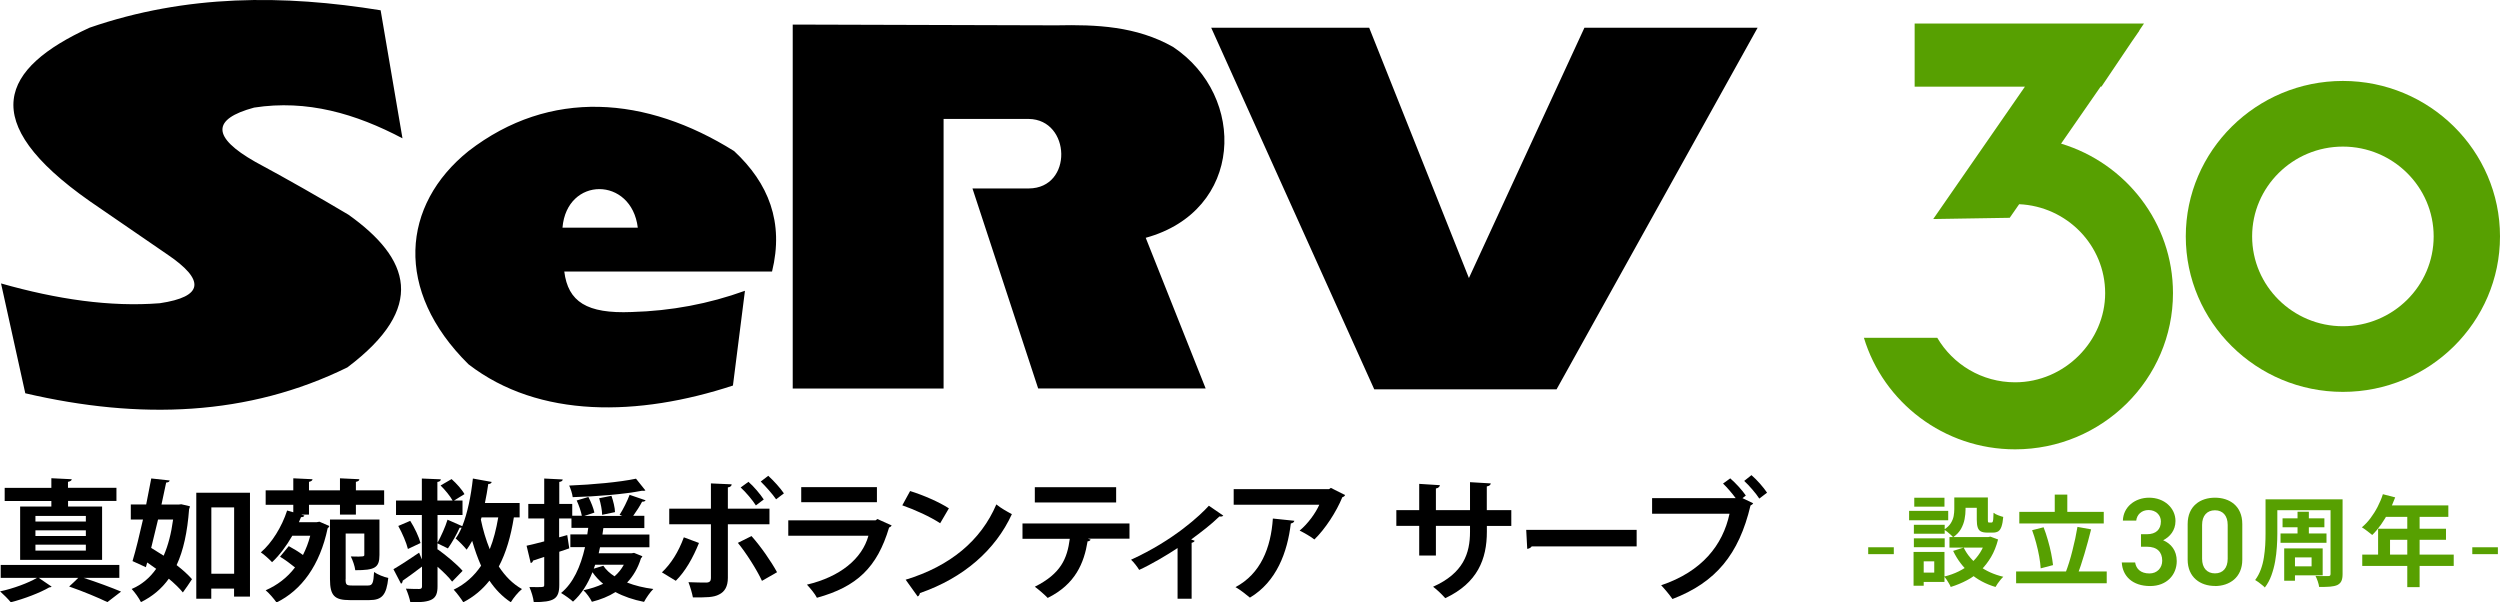 <svg width="249" height="60" viewBox="0 0 249 60" fill="none" xmlns="http://www.w3.org/2000/svg">
<g clip-path="url(#clip0_2172_804)">
<path d="M186.073 55.193V54.508H188.623V55.193H186.073Z" fill="#57A001"/>
<path d="M190.147 50.885H194.042V51.816H190.147V50.885ZM190.591 54.97H191.601V58.339H190.591V54.97ZM190.622 52.27H193.692V53.162H190.622V52.27ZM190.622 53.616H193.692V54.501H190.622V53.616ZM190.661 49.577H193.669V50.462H190.661V49.577ZM191.166 54.97H193.669V57.962H191.166V57.031H192.651V55.908H191.166V54.977V54.97ZM194.648 49.547H195.768V50.739C195.768 51.047 195.737 51.37 195.674 51.7C195.612 52.039 195.488 52.362 195.317 52.677C195.138 52.993 194.874 53.27 194.532 53.508C194.47 53.439 194.392 53.347 194.275 53.247C194.166 53.147 194.05 53.047 193.933 52.954C193.817 52.862 193.715 52.793 193.638 52.747C193.941 52.547 194.166 52.331 194.306 52.1C194.446 51.87 194.539 51.639 194.586 51.393C194.625 51.154 194.648 50.924 194.648 50.708V49.531V49.547ZM197.804 53.493H198.03L198.24 53.447L199.009 53.731C198.838 54.393 198.605 54.977 198.31 55.477C198.014 55.977 197.664 56.431 197.268 56.816C196.864 57.2 196.413 57.531 195.908 57.793C195.402 58.062 194.866 58.285 194.291 58.462C194.252 58.354 194.197 58.239 194.12 58.116C194.042 57.993 193.972 57.862 193.887 57.739C193.801 57.616 193.723 57.508 193.653 57.424C194.159 57.3 194.641 57.131 195.091 56.908C195.542 56.685 195.946 56.424 196.304 56.108C196.662 55.793 196.973 55.431 197.229 55.024C197.486 54.616 197.672 54.162 197.797 53.67V53.493H197.804ZM194.166 53.493H198.271V54.539H194.166V53.493ZM195.589 54.547C195.923 55.247 196.436 55.847 197.113 56.354C197.789 56.862 198.597 57.224 199.53 57.447C199.445 57.524 199.351 57.624 199.25 57.747C199.149 57.87 199.056 57.993 198.97 58.116C198.885 58.239 198.815 58.362 198.753 58.462C197.765 58.17 196.926 57.716 196.219 57.1C195.519 56.493 194.951 55.747 194.532 54.87L195.581 54.539L195.589 54.547ZM195.099 49.547H197.486V50.577H195.099V49.547ZM196.872 49.547H197.991V51.754C197.991 51.885 197.999 51.97 198.014 52.001C198.03 52.031 198.069 52.047 198.115 52.047H198.364C198.403 52.047 198.434 52.024 198.465 51.985C198.488 51.947 198.512 51.854 198.527 51.708C198.543 51.57 198.551 51.354 198.558 51.07C198.667 51.162 198.815 51.247 199.009 51.316C199.204 51.393 199.375 51.447 199.522 51.485C199.491 51.893 199.429 52.208 199.351 52.439C199.274 52.67 199.165 52.824 199.033 52.916C198.9 53.001 198.722 53.047 198.504 53.047H197.921C197.657 53.047 197.447 53.008 197.299 52.931C197.144 52.854 197.043 52.716 196.98 52.531C196.918 52.347 196.887 52.093 196.887 51.762V49.547H196.872Z" fill="#57A001"/>
<path d="M200.805 56.916H209.83V58.093H200.805V56.916ZM201.123 50.985H209.534V52.139H201.123V50.985ZM202.398 52.808L203.541 52.516C203.696 52.916 203.844 53.339 203.968 53.793C204.101 54.247 204.209 54.685 204.295 55.116C204.38 55.547 204.443 55.931 204.482 56.285L203.253 56.608C203.23 56.262 203.183 55.87 203.106 55.431C203.028 54.993 202.927 54.547 202.802 54.085C202.678 53.624 202.546 53.2 202.398 52.808ZM204.653 49.262H205.904V51.631H204.653V49.262ZM206.907 52.477L208.275 52.724C208.174 53.124 208.073 53.531 207.956 53.947C207.847 54.362 207.723 54.778 207.606 55.178C207.482 55.578 207.365 55.962 207.249 56.316C207.132 56.67 207.008 57.001 206.891 57.285L205.733 57.031C205.85 56.731 205.966 56.393 206.083 56.024C206.199 55.654 206.308 55.262 206.409 54.854C206.51 54.447 206.611 54.039 206.697 53.631C206.782 53.224 206.852 52.839 206.915 52.477H206.907Z" fill="#57A001"/>
<path d="M213.235 53.208H213.833C214.735 53.208 215.225 52.739 215.225 51.931C215.225 51.308 214.735 50.8 213.996 50.8C213.297 50.8 212.83 51.262 212.768 51.854H211.439C211.478 50.477 212.659 49.57 214.051 49.57C215.567 49.57 216.678 50.6 216.678 51.893C216.678 52.824 216.126 53.47 215.45 53.808C216.243 54.154 216.803 54.824 216.803 55.885C216.803 57.239 215.823 58.37 214.152 58.37C212.395 58.37 211.4 57.377 211.33 56.023H212.659C212.76 56.647 213.196 57.116 214.09 57.116C214.844 57.116 215.357 56.57 215.357 55.847C215.357 54.977 214.844 54.454 213.841 54.454H213.242V53.208H213.235Z" fill="#57A001"/>
<path d="M220.611 58.362C219.165 58.362 217.891 57.516 217.891 55.739V52.2C217.891 50.377 219.173 49.57 220.611 49.57C222.049 49.57 223.332 50.377 223.332 52.193V55.747C223.332 57.523 222.049 58.37 220.611 58.37V58.362ZM220.611 50.824C219.818 50.824 219.329 51.362 219.329 52.277V55.654C219.329 56.57 219.818 57.108 220.611 57.108C221.404 57.108 221.878 56.57 221.878 55.654V52.277C221.878 51.362 221.389 50.824 220.611 50.824Z" fill="#57A001"/>
<path d="M225.64 49.731H226.822V53.154C226.822 53.554 226.806 53.993 226.775 54.47C226.744 54.947 226.69 55.423 226.604 55.908C226.519 56.393 226.394 56.854 226.231 57.308C226.068 57.762 225.85 58.162 225.578 58.516C225.516 58.447 225.423 58.354 225.298 58.262C225.182 58.162 225.057 58.07 224.933 57.977C224.809 57.885 224.7 57.816 224.614 57.77C224.855 57.447 225.042 57.093 225.182 56.708C225.322 56.324 225.423 55.923 225.485 55.516C225.547 55.108 225.594 54.7 225.617 54.293C225.64 53.885 225.648 53.508 225.648 53.147V49.724L225.64 49.731ZM226.356 49.731H232.59V50.816H226.356V49.731ZM227.141 53.131H231.719V54.062H227.141V53.131ZM227.343 51.623H231.509V52.516H227.343V51.623ZM227.506 54.623H228.579V57.839H227.506V54.623ZM228.097 54.623H231.338V57.3H228.097V56.408H230.234V55.516H228.097V54.623ZM228.835 50.97H229.962V53.631H228.835V50.97ZM232.131 49.731H233.321V57.17C233.321 57.47 233.282 57.7 233.204 57.87C233.126 58.039 232.994 58.17 232.8 58.27C232.605 58.354 232.364 58.408 232.077 58.431C231.789 58.454 231.424 58.462 230.988 58.462C230.965 58.308 230.926 58.116 230.849 57.9C230.771 57.685 230.701 57.508 230.623 57.362C230.794 57.362 230.965 57.377 231.144 57.377C231.315 57.377 231.47 57.377 231.61 57.377H231.89C231.984 57.377 232.046 57.362 232.077 57.324C232.108 57.285 232.123 57.231 232.123 57.154V49.724L232.131 49.731Z" fill="#57A001"/>
<path d="M237.34 49.224L238.561 49.539C238.382 50.023 238.172 50.493 237.931 50.962C237.69 51.423 237.426 51.854 237.146 52.254C236.866 52.647 236.578 52.993 236.275 53.285C236.197 53.224 236.096 53.139 235.964 53.039C235.84 52.939 235.715 52.839 235.583 52.747C235.451 52.654 235.342 52.577 235.241 52.523C235.544 52.27 235.832 51.97 236.096 51.616C236.361 51.262 236.602 50.885 236.811 50.477C237.021 50.07 237.2 49.654 237.332 49.231L237.34 49.224ZM235.28 55.239H244.391V56.37H235.28V55.239ZM236.858 52.662H243.621V53.762H238.047V55.824H236.858V52.67V52.662ZM237.558 50.339H243.854V51.477H236.982L237.558 50.339ZM239.765 50.931H240.994V58.477H239.765V50.931Z" fill="#57A001"/>
<path d="M246.24 55.193V54.508H248.79V55.193H246.24Z" fill="#57A001"/>
<path fill-rule="evenodd" clip-rule="evenodd" d="M0.108 28.254C0.917 31.893 1.71 35.523 2.518 39.17C13.93 41.831 24.719 41.447 34.599 36.593C42.544 30.608 40.834 25.747 34.708 21.385C31.754 19.631 28.676 17.87 25.419 16.116C21.105 13.662 21.066 11.862 25.31 10.716C30.58 9.9 35.431 11.323 40.087 13.777C39.364 9.524 38.634 5.277 37.911 1.024C28.256 -0.538 18.586 -0.576 8.931 2.754C0.101 6.793 -2.418 12.07 8.931 20.031C11.489 21.785 14.054 23.547 16.604 25.3C20.498 27.916 20.273 29.554 15.92 30.201C10.968 30.593 5.666 29.808 0.108 28.231V28.254ZM56.202 27.039C56.575 30.054 58.448 31.262 62.918 31.077C66.844 30.97 70.598 30.262 74.197 28.962C73.793 32.108 73.404 35.247 73 38.401C63.602 41.485 53.706 41.716 46.664 36.285C39.217 28.931 40.002 20.401 46.664 15.047C54.787 8.77 64.379 9.577 73.117 15.047C76.553 18.247 78.1 22.139 76.895 27.047H56.194L56.202 27.039ZM56.023 22.677H63.524C62.903 17.562 56.451 17.547 56.023 22.677ZM78.947 38.7H93.981V11.847H102.47C106.667 11.908 106.893 18.739 102.47 18.77H96.857L103.402 38.693H120.084C118.102 33.693 116.104 28.693 114.114 23.685C123.862 21.008 124.22 9.608 116.843 4.677C113.174 2.6 109.201 2.439 105.198 2.524L78.955 2.447V38.7H78.947ZM120.636 2.762H136.37L146.304 27.693L157.809 2.762H175.058L155.034 38.777H136.875L120.636 2.762Z" fill="black"/>
<path d="M11.886 57.554H8.325C9.686 57.993 11.147 58.539 12.057 58.923L10.696 59.97C9.81 59.539 8.325 58.916 6.887 58.416C7.229 58.108 7.525 57.824 7.797 57.554H3.856L5.146 58.431C5.099 58.47 5.006 58.508 4.897 58.508C4.042 59.016 2.394 59.654 1.073 59.985C0.824 59.677 0.35 59.2 0.008 58.901C1.298 58.631 2.853 58.054 3.685 57.554H0.07V56.27H11.886V57.554ZM5.115 50.462V49.901H0.466V48.593H5.115V47.631L7.144 47.731C7.136 47.862 7.019 47.939 6.771 47.993V48.585H11.598V49.893H6.779V50.454H10.168V55.762H2.006V50.454H5.123H5.115V50.462ZM8.551 51.947V51.385H3.529V51.947H8.551ZM8.551 53.385V52.824H3.529V53.385H8.551ZM8.551 54.839V54.247H3.529V54.839H8.551Z" fill="black"/>
<path d="M18.058 50.224L18.913 50.423C18.905 50.531 18.874 50.623 18.835 50.7C18.664 52.993 18.268 54.831 17.591 56.285C18.206 56.762 18.75 57.254 19.123 57.685C18.851 58.1 18.571 58.523 18.213 59.008C17.879 58.593 17.389 58.123 16.814 57.639C16.091 58.647 15.182 59.408 14.039 59.97C13.837 59.562 13.432 58.993 13.114 58.662C14.101 58.247 14.917 57.562 15.555 56.654C15.259 56.447 14.956 56.224 14.661 56.023L14.529 56.493L13.199 55.885C13.534 54.777 13.891 53.293 14.241 51.747H13.028V50.247H14.56C14.739 49.347 14.909 48.462 15.065 47.654L16.899 47.854C16.868 47.977 16.775 48.054 16.55 48.062L16.083 50.254H17.786L18.058 50.224ZM15.741 51.747C15.516 52.716 15.275 53.685 15.057 54.57C15.469 54.816 15.881 55.077 16.301 55.347C16.744 54.339 17.055 53.139 17.241 51.747H15.749H15.741ZM19.558 49.077H24.898V59.423H23.313V58.623H21.043V59.631H19.55V49.077H19.558ZM21.05 57.147H23.32V50.539H21.05V57.147Z" fill="black"/>
<path d="M31.552 52.008L31.816 51.962L32.804 52.393C32.773 52.485 32.703 52.57 32.633 52.616C31.863 56.3 30.029 58.793 27.541 60.008C27.316 59.67 26.771 59.039 26.46 58.793C27.611 58.285 28.598 57.547 29.383 56.516C28.963 56.17 28.388 55.747 27.891 55.447L28.761 54.393C29.204 54.631 29.741 54.954 30.176 55.277C30.472 54.685 30.72 54.062 30.899 53.362H29.111C28.528 54.377 27.829 55.316 27.098 55.993C26.834 55.716 26.313 55.231 25.979 55.016C27.075 54.085 28.077 52.462 28.598 50.847L29.212 51.023V50.277H26.46V48.839H29.212V47.639L31.125 47.731C31.117 47.862 31 47.939 30.775 47.993V48.839H33.861V47.639L35.789 47.731C35.781 47.87 35.688 47.939 35.447 47.993V48.839H38.261V50.277H35.447V51.254H33.861V50.277H30.775V51.254H30.005L30.316 51.347C30.285 51.447 30.176 51.516 29.982 51.508C29.912 51.677 29.85 51.839 29.772 52.008H31.544H31.552ZM34.42 57.677C34.42 58.239 34.498 58.316 35.058 58.316H36.651C37.095 58.316 37.196 58.093 37.258 56.97C37.592 57.216 38.237 57.477 38.673 57.562C38.494 59.247 38.059 59.77 36.799 59.77H34.825C33.332 59.77 32.866 59.339 32.866 57.693V51.747H37.794V55.277C37.794 56.554 37.328 56.793 35.384 56.793C35.338 56.385 35.136 55.808 34.941 55.423C36.286 55.462 36.286 55.423 36.286 55.247V53.139H34.428V57.677H34.42Z" fill="black"/>
<path d="M51.764 51.531H51.181C50.878 53.423 50.404 55.054 49.681 56.423C50.295 57.362 51.049 58.147 51.989 58.67C51.616 58.962 51.119 59.57 50.878 59.985C50.031 59.423 49.339 58.708 48.748 57.831C48.056 58.708 47.209 59.431 46.144 59.985C45.942 59.647 45.468 59.023 45.188 58.731C46.346 58.17 47.232 57.362 47.916 56.347C47.574 55.577 47.279 54.739 47.03 53.87C46.859 54.177 46.68 54.477 46.478 54.747C46.237 54.447 45.701 53.885 45.382 53.631C45.607 53.331 45.802 52.962 45.98 52.554C45.934 52.562 45.856 52.562 45.778 52.562C45.506 53.193 45.001 54.077 44.612 54.623L43.571 54.116V54.747L43.602 54.716C44.449 55.324 45.538 56.231 46.074 56.854L45.032 57.931C44.729 57.516 44.161 56.962 43.578 56.447V58.393C43.578 59.716 43.034 60 40.873 60C40.803 59.608 40.609 59.023 40.43 58.631C40.974 58.662 41.581 58.662 41.76 58.662C41.962 58.654 42.032 58.585 42.032 58.4V56.431C41.316 56.97 40.609 57.501 40.104 57.839C40.104 57.97 40.057 58.077 39.941 58.139L39.187 56.693C39.832 56.324 40.803 55.685 41.744 55.047L42.016 55.716V51.293H39.443V49.854H42.016V47.662L43.905 47.739C43.897 47.87 43.804 47.977 43.563 48.001V49.854H45.079C44.838 49.416 44.325 48.785 43.882 48.354L44.978 47.716C45.46 48.147 46.019 48.762 46.26 49.216L45.219 49.854H46.066V51.293H43.578V54.054C43.928 53.423 44.356 52.477 44.574 51.762L46.043 52.408C46.564 51.1 46.913 49.385 47.1 47.662L48.973 48.001C48.942 48.123 48.833 48.208 48.631 48.208C48.538 48.847 48.429 49.477 48.297 50.1H51.756V51.547V51.523L51.764 51.531ZM40.625 54.67C40.485 54.07 40.073 53.116 39.669 52.385L40.858 51.877C41.293 52.554 41.728 53.485 41.884 54.085L40.632 54.677H40.625V54.67ZM47.893 51.747C48.103 52.777 48.406 53.785 48.779 54.7C49.16 53.762 49.424 52.708 49.626 51.531H47.963L47.893 51.754V51.747Z" fill="black"/>
<path d="M63.12 55.054L63.975 55.4C63.968 55.477 63.905 55.539 63.843 55.6C63.54 56.585 63.066 57.385 62.459 58.023C63.229 58.324 64.1 58.539 65.071 58.662C64.76 58.962 64.349 59.562 64.146 59.947C63.081 59.739 62.117 59.408 61.301 58.97C60.617 59.401 59.832 59.716 58.954 59.939C58.814 59.631 58.386 59.023 58.106 58.793C58.829 58.631 59.49 58.423 60.073 58.147C59.661 57.808 59.303 57.416 59.008 56.993C58.534 58.193 57.897 59.185 57.072 59.923C56.824 59.685 56.248 59.277 55.883 59.062C57.08 58.085 57.819 56.47 58.27 54.493H56.808V53.224H58.495C58.534 53.016 58.557 52.793 58.588 52.577H56.917V51.639H55.689V53.516L56.497 53.293L56.699 54.616L55.704 54.954V58.247C55.704 59.662 55.184 59.97 53.162 59.97C53.124 59.554 52.921 58.893 52.727 58.47C52.991 58.47 53.248 58.477 53.481 58.477C54.173 58.477 54.204 58.477 54.204 58.231V55.47C53.784 55.608 53.396 55.731 53.085 55.839C53.077 55.97 52.96 56.062 52.859 56.077L52.447 54.354C52.929 54.254 53.543 54.093 54.204 53.923V51.639H52.618V50.193H54.204V47.662L56.046 47.754C56.039 47.885 55.945 47.962 55.704 48.001V50.193H56.995V51.37H57.951C57.873 50.939 57.656 50.316 57.438 49.847L58.604 49.5C58.868 50 59.117 50.639 59.202 51.054L58.207 51.385H61.977L61.713 51.277C62.063 50.739 62.491 49.877 62.708 49.285L64.302 49.831C64.255 49.931 64.131 49.97 63.952 49.97C63.742 50.377 63.385 50.939 63.066 51.377H64.177V52.593H60.096C60.065 52.816 60.026 53.031 60.003 53.239H64.683V54.508H59.762C59.723 54.716 59.669 54.916 59.63 55.108H62.887L63.136 55.07V55.047L63.12 55.054ZM64.286 48.847C64.24 48.877 64.162 48.885 64.084 48.885C64.037 48.885 63.991 48.885 63.944 48.877C62.187 49.224 59.397 49.454 57.041 49.516C57.002 49.177 56.831 48.654 56.692 48.362C59.008 48.27 61.713 48.023 63.346 47.677L64.294 48.862L64.286 48.847ZM59.28 56.247C59.233 56.377 59.187 56.508 59.14 56.639L60.089 56.347C60.361 56.754 60.742 57.108 61.208 57.401C61.589 57.07 61.892 56.693 62.133 56.247H59.28ZM60.905 49.393C61.084 49.908 61.247 50.577 61.255 51.008L59.972 51.277C59.972 50.847 59.84 50.162 59.677 49.623L60.889 49.385H60.897L60.905 49.393Z" fill="black"/>
<path d="M69.619 54.077C69.013 55.577 68.259 56.908 67.31 57.847L65.927 57.008C66.821 56.162 67.567 55.001 68.111 53.516L69.611 54.077H69.619ZM72.495 52.216V57.554C72.495 58.401 72.184 58.939 71.625 59.208C71.073 59.508 70.342 59.508 69.013 59.501C68.935 59.085 68.749 58.447 68.57 57.985C69.153 58.016 70.07 58.024 70.334 58.024C70.684 58.024 70.808 57.862 70.808 57.585V52.216H66.657V50.662H70.808V48.147L72.876 48.239C72.868 48.401 72.744 48.508 72.495 48.547V50.662H76.639V52.216H72.495ZM74.851 53.393C75.791 54.447 76.81 55.924 77.393 56.993L75.892 57.854C75.387 56.754 74.268 55.001 73.49 54.07L74.851 53.393ZM74.532 47.977C75.076 48.439 75.729 49.231 76.071 49.747L75.286 50.339C74.975 49.839 74.244 48.97 73.77 48.554L74.54 47.993H74.532V47.977ZM76.522 47.393C77.074 47.893 77.735 48.631 78.077 49.139L77.299 49.731C76.965 49.231 76.234 48.416 75.768 47.962L76.522 47.385V47.393Z" fill="black"/>
<path d="M88.804 52.339C88.765 52.416 88.672 52.501 88.555 52.539C87.366 56.516 85.352 58.439 81.365 59.539C81.186 59.162 80.688 58.57 80.37 58.231C83.673 57.454 85.865 55.654 86.495 53.362H78.512V51.824H87.21L87.389 51.693L88.804 52.331V52.339ZM87.342 50.016H79.802V48.516H87.342V50.016Z" fill="black"/>
<path d="M90.647 48.908C91.968 49.316 93.554 50.008 94.51 50.631L93.639 52.116C92.691 51.485 91.136 50.77 89.869 50.331L90.647 48.908ZM90.203 57.739C94.65 56.385 97.705 53.831 99.236 50.239C99.718 50.631 100.293 50.947 100.783 51.208C99.151 54.77 95.995 57.554 91.626 59.07C91.595 59.208 91.525 59.362 91.4 59.408L90.203 57.739Z" fill="black"/>
<path d="M112.505 53.654H108.362L108.626 53.747C108.587 53.824 108.494 53.916 108.323 53.916C107.973 56.054 107.126 58.185 104.351 59.554C104.102 59.285 103.426 58.693 103.068 58.439C105.672 57.131 106.294 55.639 106.551 53.662H101.84V52.139H112.497V53.662H112.505V53.654ZM111.168 50.047H103.068V48.524H111.168V50.047Z" fill="black"/>
<path d="M121.849 51.347C121.772 51.439 121.639 51.47 121.453 51.439C120.637 52.239 119.572 53.047 118.639 53.731C118.779 53.777 118.903 53.824 118.989 53.862C118.95 53.954 118.849 54.031 118.686 54.062V59.631H117.286V54.585C116.338 55.224 114.597 56.254 113.462 56.762C113.291 56.47 112.918 55.985 112.653 55.747C116.929 53.8 119.579 51.285 120.403 50.37L121.826 51.347H121.834H121.849Z" fill="black"/>
<path d="M133.96 49.324C133.921 49.416 133.828 49.485 133.696 49.523C133.105 50.97 131.993 52.685 130.913 53.731C130.571 53.454 129.871 53.054 129.444 52.847C130.268 52.17 131.053 51.077 131.402 50.27H122.875V48.716H132.374L132.553 48.593L133.976 49.308H133.968L133.96 49.324ZM128.915 51.862C128.907 51.993 128.775 52.1 128.565 52.139C128.231 54.993 127.143 57.947 124.492 59.523C124.142 59.231 123.505 58.724 123.054 58.477C125.557 57.154 126.583 54.57 126.777 51.647L128.923 51.87L128.915 51.862Z" fill="black"/>
<path d="M150.533 52.385H148.092V52.962C148.092 55.685 147.167 58.062 143.949 59.577C143.646 59.239 143.141 58.739 142.736 58.439C145.753 57.093 146.413 55.116 146.413 52.97V52.377H143.016V55.331H141.353V52.377H139.075V50.808H141.353V48.193L143.413 48.324C143.405 48.454 143.273 48.616 143.016 48.654V50.808H146.413V48.024L148.481 48.147C148.473 48.285 148.341 48.408 148.085 48.447V50.808H150.526V52.377L150.533 52.385Z" fill="black"/>
<path d="M152.003 52.778H163.01V54.424H152.555C152.477 54.554 152.291 54.647 152.112 54.67L152.011 52.778H152.003Z" fill="black"/>
<path d="M172.315 47.631C172.859 48.093 173.543 48.847 173.885 49.354L173.551 49.616L174.615 50.124C174.569 50.216 174.476 50.293 174.351 50.347C173.193 55.224 170.892 58.008 166.578 59.662C166.275 59.224 165.777 58.631 165.451 58.293C169.516 56.924 171.592 54.293 172.26 51.17H164.549V49.616H172.874C172.532 49.147 171.988 48.516 171.615 48.162L172.33 47.647H172.307L172.315 47.631ZM175.222 49.654C174.926 49.178 174.196 48.331 173.722 47.901L174.444 47.324C174.996 47.793 175.657 48.554 175.999 49.07L175.222 49.662V49.654Z" fill="black"/>
<path d="M205.282 14.308L209.223 8.624H209.309L212.325 4.147L213.087 3.047H213.064L213.538 2.347H190.699V8.631H201.683L192.549 21.816L200.167 21.693L201.108 20.339C205.865 20.554 209.674 24.439 209.674 29.201C209.674 33.962 205.648 38.077 200.704 38.077C197.392 38.077 194.508 36.293 192.954 33.647H185.646C187.59 40.062 193.599 44.754 200.704 44.754C209.371 44.754 216.429 37.777 216.429 29.193C216.429 22.193 211.726 16.254 205.29 14.308H205.282Z" fill="#57A001"/>
<path d="M233.352 39.031C224.724 39.031 217.704 32.085 217.704 23.547C217.704 15.008 224.724 8.062 233.352 8.062C241.981 8.062 249 15.008 249 23.547C249 32.085 241.981 39.031 233.352 39.031ZM233.352 14.601C228.369 14.601 224.312 18.616 224.312 23.547C224.312 28.477 228.369 32.493 233.352 32.493C238.335 32.493 242.393 28.477 242.393 23.547C242.393 18.616 238.335 14.601 233.352 14.601Z" fill="#57A001"/>
</g>
<defs>
<clipPath id="clip0_2172_804">
<rect width="249" height="60" fill="white" transform="translate(0 0)"/>
</clipPath>
</defs>
</svg>
